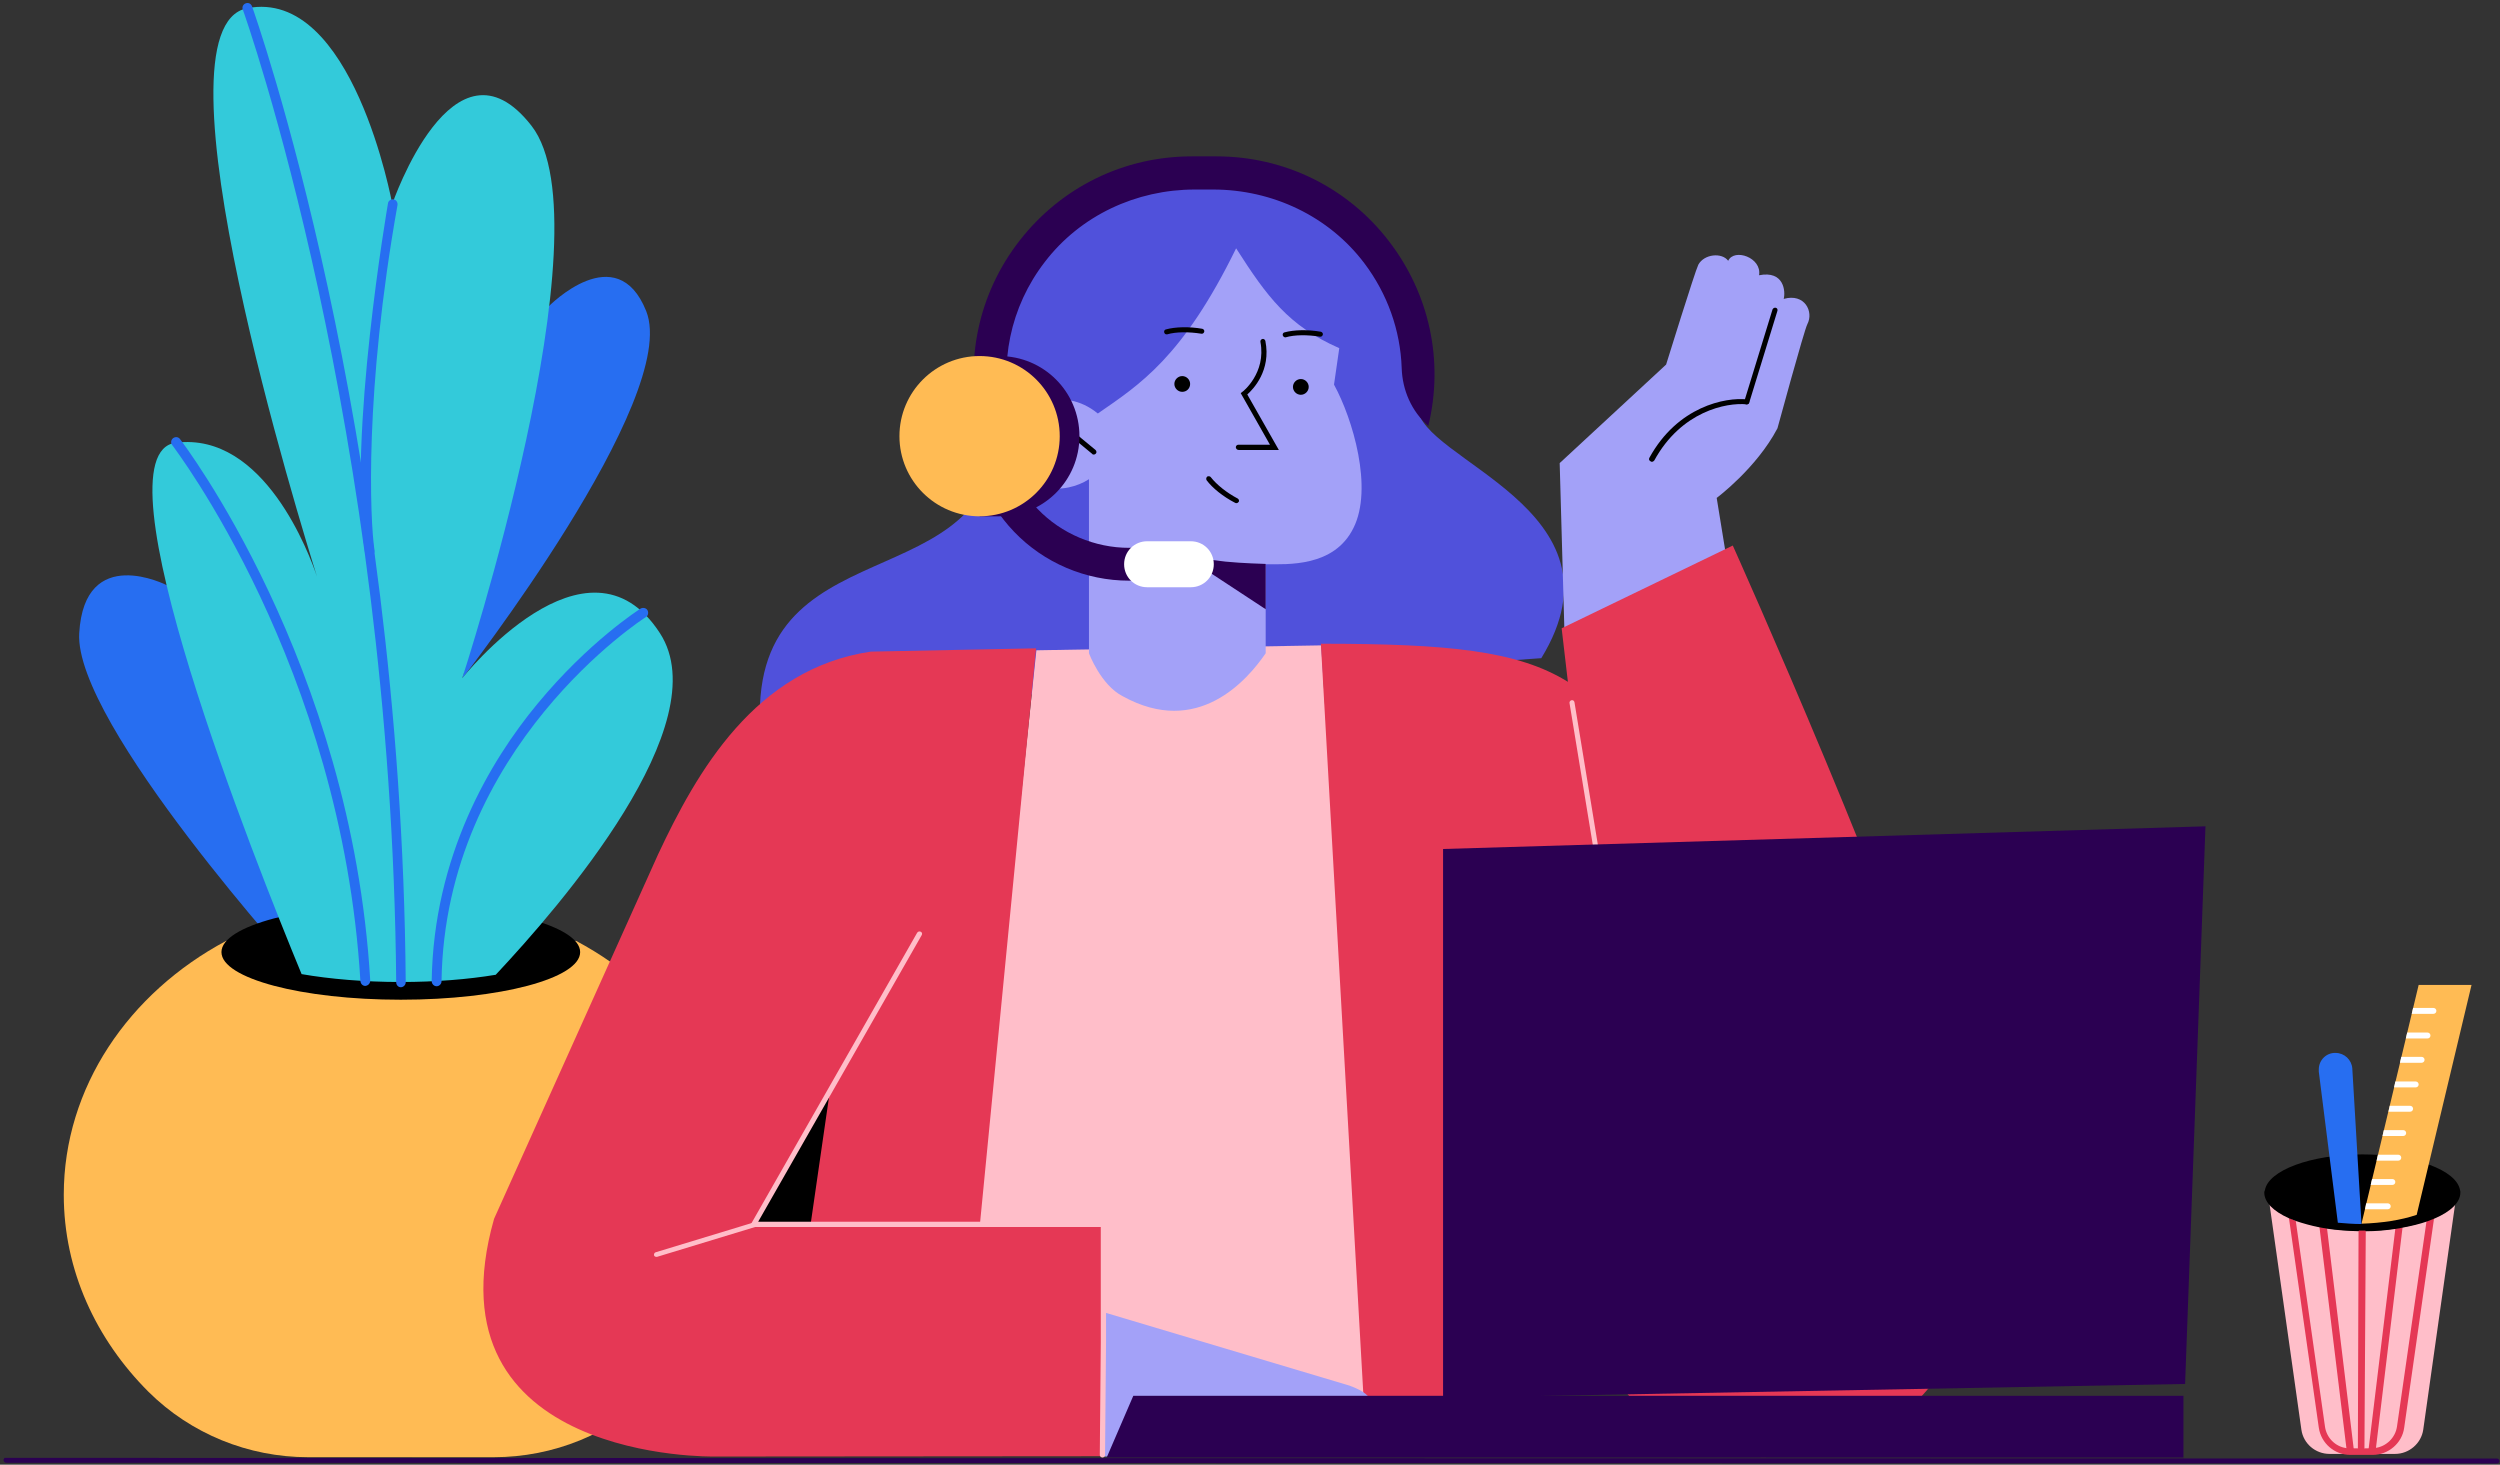 <svg width="594" height="348" viewBox="0 0 594 348" fill="none" xmlns="http://www.w3.org/2000/svg">
<rect x="0" y="0" width="594" height="348" fill="#333333" stroke="none"/>
<g clip-path="url(#clip0)">
<path d="M236.963 96.612C240.943 144.132 180.535 122.986 180.535 169.57L366.208 156.383C387.983 120.879 336.862 109.253 336.862 96.69C336.862 66.414 313.292 41.133 288.395 37.777L285.508 41.445L280.747 37.777C254.679 39.65 236.963 65.322 236.963 96.612Z" fill="#5051DB"/>
<path d="M109.825 161.221C109.825 161.221 161.805 94.505 153.532 73.906C146.507 56.349 130.43 72.735 130.43 72.735L109.825 161.221Z" fill="#276EF1"/>
<path d="M71.66 231.447C71.66 231.447 17.574 171.91 18.822 150.452C20.071 128.994 39.661 139.06 39.661 139.06L71.66 231.447Z" fill="#276EF1"/>
<path d="M15.153 283.884C15.153 301.831 22.801 318.217 35.289 330.702C45.357 340.69 59.015 346.23 73.219 346.23H117.316C131.52 346.23 145.179 340.69 155.247 330.702C167.734 318.217 175.383 301.831 175.383 283.884C175.383 258.29 160.008 235.895 136.906 223.566H53.708C30.606 235.895 15.153 258.368 15.153 283.884Z" fill="#FFBB54"/>
<path d="M95.23 237.533C71.66 237.533 52.617 232.461 52.617 226.219C52.617 219.976 71.66 214.904 95.23 214.904C118.722 214.904 137.844 219.976 137.844 226.219C137.844 232.461 118.8 237.533 95.23 237.533Z" fill="black"/>
<path d="M71.66 231.449C78.372 232.619 86.567 233.322 95.231 233.322C103.503 233.322 111.23 232.697 117.786 231.605C133.161 215.219 170.702 171.912 156.809 150.453C139.483 123.689 109.825 161.144 109.825 161.144C109.825 161.144 144.868 53.774 126.293 29.897C107.718 6.02 93.201 48.468 93.201 48.468C93.201 48.468 83.836 -3.032 58.705 1.962C34.744 6.644 71.894 126.03 75.329 137.032C73.534 131.726 62.763 102.543 41.768 105.196C21.945 107.693 60.734 204.997 71.66 231.449Z" fill="#33CADA"/>
<path d="M95.23 234.569C95.308 234.569 95.308 234.569 95.23 234.569C95.854 234.569 96.4 234.023 96.4 233.398C95.386 101.449 60.265 2.507 59.874 1.493C59.64 0.869 59.016 0.557 58.392 0.791C57.767 1.025 57.455 1.649 57.689 2.273C58.079 3.288 93.044 101.84 94.137 233.398C94.137 234.023 94.605 234.569 95.23 234.569Z" fill="#276EF1"/>
<path d="M87.815 132.116C87.893 132.116 87.971 132.116 87.971 132.116C88.596 132.038 89.064 131.414 88.986 130.789C87.893 123.533 86.566 92.945 94.449 48.702C94.527 48.077 94.137 47.453 93.513 47.375C92.888 47.297 92.264 47.687 92.186 48.312C92.108 48.858 82.586 103.713 86.722 131.179C86.722 131.648 87.191 132.116 87.815 132.116Z" fill="#276EF1"/>
<path d="M86.8 234.257C86.8 234.257 86.878 234.257 86.8 234.257C87.502 234.179 87.971 233.633 87.971 233.009C83.522 157.476 43.172 104.884 42.782 104.337C42.391 103.791 41.689 103.713 41.142 104.103C40.596 104.493 40.518 105.274 40.908 105.742C41.299 106.288 81.181 158.334 85.629 233.087C85.707 233.789 86.176 234.257 86.8 234.257Z" fill="#276EF1"/>
<path d="M103.737 234.335C104.361 234.335 104.907 233.789 104.907 233.165C105.688 177.451 152.984 146.863 153.453 146.629C153.999 146.317 154.155 145.537 153.843 144.991C153.531 144.444 152.75 144.288 152.204 144.6C151.736 144.913 139.872 152.482 127.697 167.229C116.458 180.806 103.034 203.357 102.566 233.087C102.566 233.789 103.112 234.335 103.737 234.335Z" fill="#276EF1"/>
<path d="M1.495 347.557L593.247 347.713C593.559 347.713 593.871 347.479 593.871 347.167C593.871 346.855 593.637 346.543 593.247 346.543L1.105 346.387C0.559 346.855 0.949 347.557 1.495 347.557Z" fill="#2B0052"/>
<path d="M407.886 118.304L413.037 149.984L371.751 151.544L370.58 110.032L395.867 86.623C395.867 86.623 402.735 64.463 403.516 62.902C404.92 60.327 409.135 59.937 410.618 61.966C412.023 58.923 418.657 61.185 417.954 65.399C423.886 64.229 424.276 69.223 423.808 71.017C428.803 69.613 430.988 74.061 429.427 77.026C428.647 78.508 422.325 101.761 422.325 101.761C417.33 111.281 407.886 118.304 407.886 118.304Z" fill="#A3A1F8"/>
<path d="M415.066 96.066C415.3 96.066 415.534 95.91 415.612 95.676L422.324 73.828C422.402 73.516 422.246 73.203 421.934 73.125C421.621 73.047 421.309 73.203 421.153 73.516L414.441 95.364C414.363 95.676 414.519 95.988 414.831 96.066C414.987 96.066 414.987 96.066 415.066 96.066Z" fill="black"/>
<path d="M392.511 109.722C392.745 109.722 392.901 109.566 393.057 109.41C399.457 97.705 410.228 95.598 414.988 96.067C415.301 96.145 415.613 95.832 415.613 95.52C415.691 95.208 415.379 94.896 415.067 94.896C409.993 94.35 398.599 96.535 391.887 108.785C391.731 109.098 391.809 109.41 392.121 109.566C392.277 109.722 392.433 109.722 392.511 109.722Z" fill="black"/>
<path d="M246.25 154.51L313.917 153.34L326.248 345.918H226.036L246.25 154.51Z" fill="#FFBEC9"/>
<path d="M169.842 346.075C169.842 346.075 100.927 347.479 117.394 289.581L156.34 203.045C165.549 183.382 179.442 158.88 206.914 154.823L246.172 154.043L232.826 290.907H262.093V345.997H299.322H324.765L313.838 152.95C344.121 152.95 360.588 154.589 372.53 162.002L371.047 149.283L411.709 129.619C411.709 129.619 452.84 221.148 464.469 263.207C474.771 300.349 470.478 342.407 422.714 346.075C399.3 347.869 386.266 330.703 386.266 330.703L352.706 282.48L350.286 345.997H324.765H299.322H262.093L169.842 346.075Z" fill="#E53855"/>
<path d="M178.739 291.22L197.314 258.291L192.554 291.22H178.739Z" fill="black"/>
<path d="M352.472 244.4L352.394 281.543L366.988 302.845L352.472 244.4Z" fill="#2B0052"/>
<path d="M332.336 346.074H262.093V311.74L320.629 329.219C327.965 331.872 325.311 334.603 325.624 335.305C329.214 336.242 328.745 340.767 328.745 340.767C330.54 341.548 332.414 345.137 332.336 346.074Z" fill="#A3A1F8"/>
<path d="M261.936 346.309C262.249 346.309 262.561 346.075 262.561 345.685L262.795 318.842V290.283H180.143L219.011 222.163C219.167 221.851 219.089 221.539 218.777 221.383C218.464 221.227 218.152 221.305 217.918 221.617L178.036 291.532H261.546V318.92L261.312 345.763C261.312 345.997 261.624 346.309 261.936 346.309Z" fill="#FFBEC9"/>
<path d="M155.949 298.631C156.027 298.631 156.027 298.631 156.105 298.631L179.441 291.53C179.754 291.452 179.91 291.062 179.832 290.828C179.754 290.516 179.363 290.36 179.129 290.438L155.793 297.539C155.481 297.617 155.325 298.007 155.403 298.241C155.403 298.475 155.715 298.631 155.949 298.631Z" fill="#FFBEC9"/>
<path d="M321.566 125.484C326.327 116.042 321.41 99.5 316.961 91.385L318.21 82.723C306.113 77.417 301.04 70.472 293.703 59.002C280.982 84.986 270.757 91.385 260.846 98.251C252.573 91.463 241.802 95.91 241.49 104.259C241.958 118.539 253.509 117.29 258.738 113.857V155.213C258.738 155.213 261.548 162.782 266.777 165.435C284.572 175.267 296.357 161.612 300.727 155.213V134.067C305.957 134.067 316.961 134.769 321.566 125.484Z" fill="#A3A1F8"/>
<path d="M300.727 144.756L281.371 132.037C281.371 132.037 287.381 133.052 291.205 133.442C294.951 133.832 300.727 133.988 300.727 133.988V144.756Z" fill="#2B0052"/>
<path d="M294.328 106.913H303.85L296.357 93.726C297.762 92.477 302.055 88.029 300.65 81.007C300.572 80.695 300.259 80.46 299.947 80.539C299.635 80.617 299.401 80.929 299.479 81.241C300.884 88.654 295.264 93.101 295.186 93.101L294.796 93.413L301.742 105.664H294.25C293.938 105.664 293.625 105.898 293.625 106.288C293.704 106.679 293.938 106.913 294.328 106.913Z" fill="black"/>
<path d="M277.158 79.444C277.236 79.444 277.236 79.444 277.314 79.444C279.421 78.82 282.465 78.82 285.431 79.288C285.743 79.366 286.055 79.132 286.133 78.82C286.211 78.507 285.977 78.195 285.665 78.117C282.543 77.571 279.265 77.649 277.002 78.273C276.69 78.351 276.534 78.663 276.612 78.976C276.69 79.288 276.924 79.444 277.158 79.444Z" fill="black"/>
<path d="M305.332 80.147C305.41 80.147 305.41 80.147 305.488 80.147C307.595 79.523 310.639 79.523 313.605 79.991C313.917 80.069 314.229 79.835 314.307 79.523C314.385 79.21 314.151 78.898 313.839 78.82C310.717 78.274 307.439 78.352 305.176 78.976C304.864 79.054 304.707 79.367 304.785 79.679C304.864 79.913 305.098 80.147 305.332 80.147Z" fill="black"/>
<path d="M293.781 119.552C294.016 119.552 294.172 119.396 294.328 119.24C294.484 118.928 294.328 118.616 294.094 118.46C291.44 117.055 289.099 115.182 287.694 113.388C287.538 113.154 287.147 113.076 286.835 113.232C286.601 113.466 286.523 113.778 286.679 114.09C288.084 115.963 290.582 117.991 293.469 119.474C293.625 119.552 293.703 119.552 293.781 119.552Z" fill="black"/>
<path d="M259.908 108.005C260.064 108.005 260.22 107.927 260.376 107.771C260.61 107.537 260.532 107.146 260.298 106.912L250.074 98.485C249.84 98.251 249.45 98.329 249.216 98.563C248.981 98.797 249.059 99.187 249.294 99.421L259.518 107.849C259.596 108.005 259.752 108.005 259.908 108.005Z" fill="black"/>
<path d="M247.5 106.989C247.656 106.989 247.812 106.911 247.89 106.833L253.041 101.995C253.275 101.761 253.275 101.371 253.041 101.137C252.807 100.902 252.417 100.902 252.183 101.137L247.11 105.974C246.876 106.208 246.876 106.599 247.11 106.833C247.188 106.989 247.344 106.989 247.5 106.989Z" fill="black"/>
<path d="M280.902 93.101C279.888 93.101 279.029 92.243 279.029 91.228C279.029 90.214 279.888 89.356 280.902 89.356C281.917 89.356 282.775 90.214 282.775 91.228C282.775 92.243 281.995 93.101 280.902 93.101Z" fill="black"/>
<path d="M309.078 93.802C308.063 93.802 307.205 92.944 307.205 91.929C307.205 90.915 308.063 90.057 309.078 90.057C310.093 90.057 310.951 90.915 310.951 91.929C310.951 92.944 310.093 93.802 309.078 93.802Z" fill="black"/>
<path d="M392.901 285.445C392.979 285.445 392.979 285.445 392.979 285.445C393.292 285.367 393.526 285.054 393.448 284.742L374.092 166.839C374.014 166.527 373.78 166.293 373.39 166.371C373.078 166.449 372.843 166.761 372.921 167.073L392.277 284.976C392.355 285.21 392.589 285.445 392.901 285.445Z" fill="#FFBEC9"/>
<path d="M519.181 328.829L524.02 196.334L342.873 201.718V332.106L519.181 328.829Z" fill="#2B0052"/>
<path d="M518.789 331.639V346.308H262.951L269.273 331.639H518.789Z" fill="#2B0052"/>
<path d="M538.848 283.338L546.808 339.676C547.277 343.031 550.164 345.45 553.52 345.45H569.052C572.408 345.45 575.296 342.953 575.764 339.676L583.725 283.338C583.725 288.41 573.657 292.467 561.325 292.467C548.838 292.467 538.848 288.332 538.848 283.338Z" fill="#FFBEC9"/>
<path d="M543.843 289.346L550.945 339.207C551.492 342.952 554.692 345.683 558.438 345.683H563.745C567.491 345.683 570.769 342.874 571.238 339.207L578.34 289.424C577.794 289.658 577.169 289.892 576.545 290.126L569.521 338.973C569.13 341.626 566.945 343.733 564.291 344.045C564.057 344.045 563.823 344.123 563.589 344.123H558.282C557.97 344.123 557.657 344.123 557.345 344.045C554.848 343.655 552.819 341.626 552.428 339.051L545.482 290.126C544.936 289.814 544.389 289.58 543.843 289.346Z" fill="#E53855"/>
<path d="M551.102 291.531L557.502 344.046L557.58 344.748C557.658 345.138 557.97 345.45 558.438 345.45C558.438 345.45 558.516 345.45 558.594 345.45C559.062 345.372 559.375 344.982 559.297 344.514L559.219 344.046L552.897 291.843C552.272 291.765 551.726 291.609 551.102 291.531Z" fill="#E53855"/>
<path d="M563.433 345.45C563.433 345.45 563.511 345.45 563.589 345.45C563.98 345.45 564.37 345.138 564.448 344.748L564.526 344.046L570.848 291.609C570.301 291.765 569.677 291.843 569.131 291.922L562.809 344.046L562.731 344.514C562.653 344.982 563.043 345.372 563.433 345.45Z" fill="#E53855"/>
<path d="M537.99 283.337C537.99 285.678 540.175 287.784 543.765 289.423C544.312 289.657 544.936 289.891 545.561 290.125C547.2 290.671 549.073 291.218 551.102 291.608C551.648 291.764 552.273 291.764 552.819 291.92C555.238 292.31 557.892 292.466 560.624 292.544C560.858 292.544 561.014 292.544 561.248 292.544C561.56 292.544 561.872 292.544 562.185 292.544C564.604 292.544 566.945 292.31 569.131 291.998C569.677 291.92 570.223 291.842 570.848 291.686C572.955 291.296 574.906 290.828 576.701 290.203C577.326 289.969 577.95 289.735 578.496 289.501C582.321 287.862 584.584 285.678 584.584 283.337C584.584 283.103 584.584 282.947 584.506 282.79C583.725 278.031 573.657 274.285 561.326 274.285C548.995 274.285 538.927 278.109 538.146 282.79C538.068 282.947 537.99 283.103 537.99 283.337Z" fill="black"/>
<path d="M560.232 343.889C560.232 343.967 560.232 344.045 560.232 344.045C560.31 344.435 560.623 344.669 561.013 344.669C561.403 344.669 561.715 344.357 561.793 344.045C561.793 343.967 561.793 343.967 561.793 343.889L562.105 292.701C562.105 292.545 562.105 292.545 562.027 292.389C561.715 292.389 561.403 292.389 561.091 292.389C560.857 292.389 560.623 292.389 560.466 292.389C560.466 292.467 560.388 292.545 560.388 292.701L560.232 343.889Z" fill="#E53855"/>
<path d="M561.091 290.751C566.008 290.595 570.534 289.893 574.203 288.645L587.236 234.023H574.671L561.091 290.751Z" fill="#FFBB54"/>
<path d="M573.033 240.889H578.184C578.575 240.889 578.887 240.577 578.887 240.187C578.887 239.796 578.575 239.484 578.184 239.484H573.345L573.033 240.889Z" fill="white"/>
<path d="M571.627 246.74H576.778C577.168 246.74 577.48 246.428 577.48 246.038C577.48 245.648 577.168 245.336 576.778 245.336H571.939L571.627 246.74Z" fill="white"/>
<path d="M570.223 252.516H575.374C575.764 252.516 576.076 252.204 576.076 251.814C576.076 251.423 575.764 251.111 575.374 251.111H570.535L570.223 252.516Z" fill="white"/>
<path d="M568.818 258.367H573.969C574.36 258.367 574.672 258.055 574.672 257.665C574.672 257.275 574.36 256.963 573.969 256.963H569.131L568.818 258.367Z" fill="white"/>
<path d="M567.492 264.143H572.643C573.034 264.143 573.346 263.831 573.346 263.441C573.346 263.05 573.034 262.738 572.643 262.738H567.804L567.492 264.143Z" fill="white"/>
<path d="M566.086 269.916H571.003C571.393 269.916 571.705 269.604 571.705 269.214C571.705 268.824 571.393 268.512 571.003 268.512H566.398L566.086 269.916Z" fill="white"/>
<path d="M564.682 275.77H569.833C570.223 275.77 570.535 275.458 570.535 275.068C570.535 274.677 570.223 274.365 569.833 274.365H564.994L564.682 275.77Z" fill="white"/>
<path d="M563.277 281.543H568.428C568.819 281.543 569.131 281.231 569.131 280.841C569.131 280.451 568.819 280.139 568.428 280.139H563.59L563.277 281.543Z" fill="white"/>
<path d="M561.949 287.317C562.027 287.317 562.106 287.317 562.106 287.317H567.335C567.725 287.317 568.037 287.005 568.037 286.614C568.037 286.224 567.725 285.912 567.335 285.912H562.184L561.949 287.317Z" fill="white"/>
<path d="M550.946 254.076C550.946 254.232 550.946 254.466 550.946 254.622L555.472 290.516C557.268 290.672 559.141 290.828 561.092 290.828L558.906 253.842C558.75 251.813 557.033 250.174 554.926 250.174C552.741 250.096 550.946 251.891 550.946 254.076Z" fill="#276EF1"/>
<path d="M268.26 137.967H276.455V130.164H268.26C260.143 130.164 252.183 126.809 246.563 120.956C241.022 115.182 238.212 107.769 238.524 99.888C238.524 99.498 238.602 99.03 238.602 98.64L230.798 98.016C230.72 98.562 230.72 99.03 230.72 99.576C230.329 109.564 233.92 119.006 240.944 126.341C248.046 133.753 257.958 137.967 268.26 137.967Z" fill="#2B0052"/>
<path d="M272.553 139.528H282.933C285.977 139.528 288.396 137.109 288.396 134.066C288.396 131.022 285.977 128.604 282.933 128.604H272.553C269.509 128.604 267.09 131.022 267.09 134.066C267.09 137.109 269.509 139.528 272.553 139.528Z" fill="white"/>
<path d="M232.748 122.674C232.748 122.674 226.895 122.674 237.431 122.674C247.967 122.674 256.475 114.169 256.475 103.635C256.475 93.101 247.967 84.596 237.431 84.596C231.812 84.596 232.748 84.596 232.748 84.596V122.674Z" fill="#2B0052"/>
<path d="M242.349 57.05C252.26 44.409 267.089 37.152 283.167 37.152H289.021C305.176 37.152 320.161 44.487 329.995 57.284C339.673 69.847 343.107 85.843 339.361 101.215C335.38 97.704 333.195 92.71 333.039 87.404C332.727 78.508 329.683 69.847 324.142 62.512C315.713 51.354 302.289 45.033 288.24 45.033H283.869C269.977 45.033 256.709 51.198 248.28 62.2C240.007 72.89 237.197 86.545 240.475 99.654L241.256 102.776L233.685 104.648L232.905 101.527C229.003 85.921 232.437 69.691 242.349 57.05Z" fill="#2B0052"/>
<path d="M232.75 122.674C222.232 122.674 213.706 114.15 213.706 103.635C213.706 93.12 222.232 84.596 232.75 84.596C243.267 84.596 251.793 93.12 251.793 103.635C251.793 114.15 243.267 122.674 232.75 122.674Z" fill="#FFBB54"/>
</g>
<defs>
<clipPath id="clip0">
<rect width="593" height="347" fill="white" transform="matrix(-1 0 0 1 593.871 0.713)"/>
</clipPath>
</defs>
</svg>
